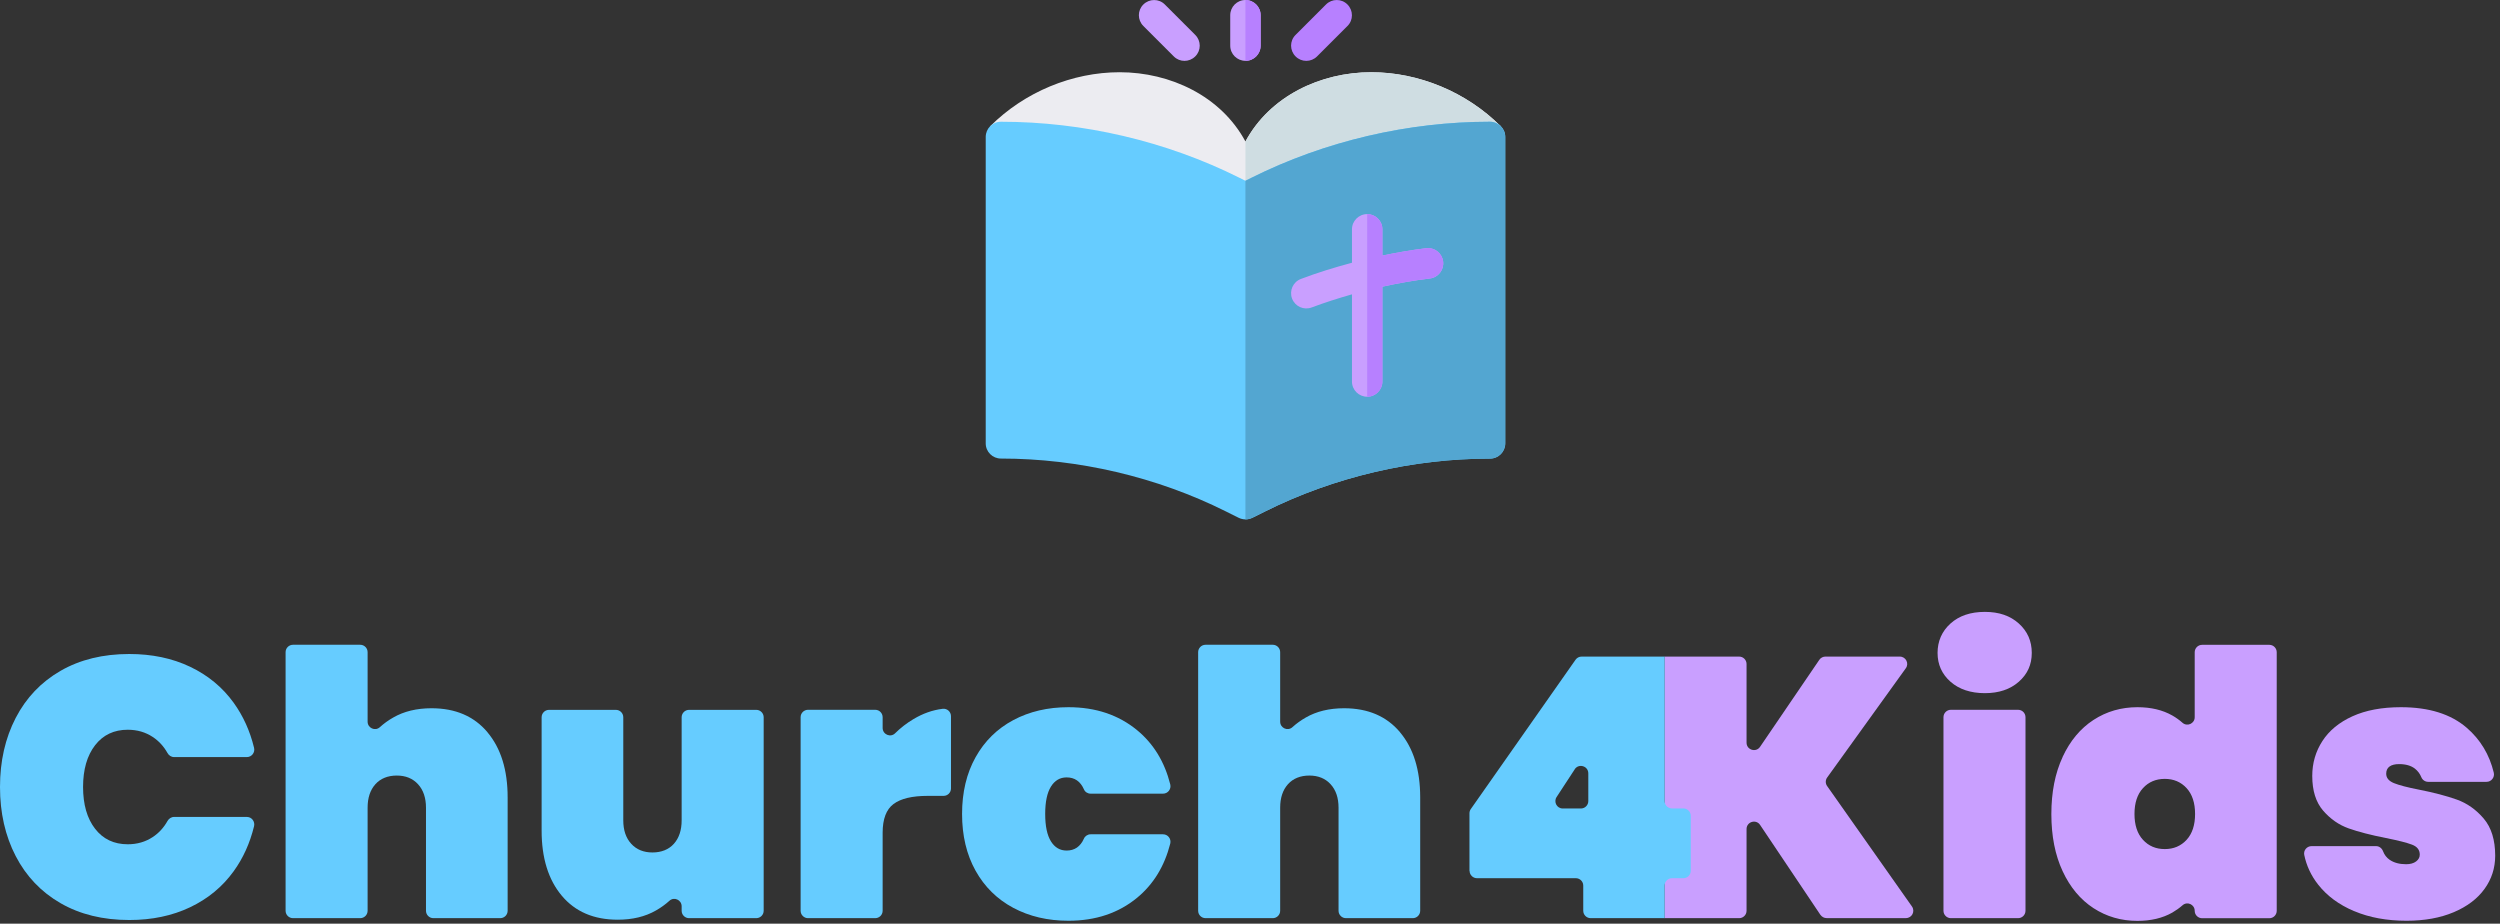 <svg xmlns="http://www.w3.org/2000/svg" width="406" height="150" viewBox="0 0 406 150" fill="none"><rect x="0" y="0" width="406" height="150" fill="#333333" stroke="none"/><g clip-path="url(#clip0_305_141)"><path d="M222.69 11.73C214.46 11.73 206.23 15.6 202.26 22.98C198.29 15.6 190.05 11.73 181.83 11.73C174.15 11.73 166.38 14.93 160.81 20.5L164.3 23.99L202.26 35.61L240.22 23.99L243.71 20.5C238.14 14.93 230.37 11.73 222.69 11.73Z" fill="#ECECF1"></path><path d="M243.71 20.5C238.14 14.93 230.37 11.73 222.69 11.73C214.46 11.73 206.23 15.6 202.26 22.98V35.62L240.22 24L243.71 20.51V20.5Z" fill="#CFDDE2"></path><path d="M202.26 0C200.89 0 199.79 1.11 199.79 2.47V7.41C199.79 8.78 200.9 9.88 202.26 9.88C203.62 9.88 204.73 8.77 204.73 7.41V2.47C204.73 1.11 203.62 0 202.26 0Z" fill="#C99FFF"></path><path d="M241.97 19.77C228.65 19.77 215.15 22.92 203.24 28.87L202.26 29.36L201.28 28.87C189.37 22.91 175.87 19.77 162.55 19.77C161.18 19.77 160.08 20.88 160.08 22.24V72C160.08 73.37 161.19 74.47 162.55 74.47C175.11 74.47 187.84 77.44 199.07 83.05L201.16 84.09C201.51 84.26 201.89 84.35 202.27 84.35C202.65 84.35 203.03 84.26 203.38 84.09L205.47 83.05C216.7 77.44 229.43 74.47 241.99 74.47C243.36 74.47 244.46 73.36 244.46 72V22.24C244.46 20.87 243.35 19.77 241.99 19.77H241.97Z" fill="#66CCFF"></path><path d="M203.36 84.1L205.45 83.06C216.68 77.45 229.41 74.48 241.97 74.48C243.34 74.48 244.44 73.37 244.44 72.01V22.24C244.44 20.87 243.33 19.77 241.97 19.77C228.65 19.77 215.15 22.92 203.24 28.87L202.26 29.36V84.35C202.64 84.35 203.02 84.26 203.37 84.09L203.36 84.1Z" fill="#53A6D1"></path><path d="M190.62 9.16L185.68 4.22C184.71 3.25 184.71 1.69 185.68 0.73C186.65 -0.23 188.21 -0.24 189.17 0.73L194.11 5.67C195.08 6.64 195.08 8.2 194.11 9.16C193.14 10.13 191.58 10.13 190.62 9.16Z" fill="#C99FFF"></path><path d="M204.73 7.41V2.47C204.73 1.11 203.62 0 202.26 0V9.89C203.63 9.89 204.73 8.78 204.73 7.42V7.41Z" fill="#B780FF"></path><path d="M210.4 9.16C209.43 8.19 209.43 6.63 210.4 5.67L215.34 0.73C216.31 -0.24 217.87 -0.24 218.83 0.73C219.79 1.7 219.8 3.26 218.83 4.22L213.89 9.16C212.92 10.13 211.36 10.13 210.4 9.16Z" fill="#B780FF"></path><path d="M231.62 40.31C229.23 40.59 226.86 41.02 224.5 41.5V37.24C224.5 35.87 223.39 34.77 222.03 34.77C220.67 34.77 219.56 35.88 219.56 37.24V42.67C216.76 43.42 213.98 44.27 211.27 45.3C209.99 45.78 209.35 47.21 209.83 48.49C210.32 49.78 211.75 50.41 213.02 49.93C215.17 49.12 217.36 48.43 219.56 47.8V61.96C219.56 63.33 220.67 64.43 222.03 64.43C223.39 64.43 224.5 63.32 224.5 61.96V46.56C227.05 46 229.62 45.54 232.21 45.23C233.56 45.07 234.53 43.84 234.37 42.48C234.21 41.13 232.97 40.14 231.62 40.32V40.31Z" fill="#C99FFF"></path><path d="M224.5 61.95V46.55C227.05 45.99 229.62 45.53 232.21 45.22C233.56 45.06 234.53 43.83 234.37 42.47C234.21 41.12 232.97 40.13 231.62 40.31C229.23 40.59 226.86 41.02 224.5 41.5V37.24C224.5 35.87 223.39 34.77 222.03 34.77V64.43C223.4 64.43 224.5 63.32 224.5 61.96V61.95Z" fill="#B780FF"></path><path d="M2.55 116.59C4.25 113.31 6.68 110.76 9.84 108.94C13 107.12 16.72 106.21 21 106.21C24.68 106.21 27.97 106.9 30.87 108.28C33.77 109.66 36.13 111.61 37.95 114.13C39.49 116.27 40.6 118.71 41.26 121.44C41.45 122.2 40.88 122.95 40.09 122.95H28.27C27.82 122.95 27.42 122.69 27.2 122.29C26.59 121.2 25.79 120.33 24.8 119.68C23.62 118.9 22.27 118.51 20.75 118.51C18.51 118.51 16.74 119.35 15.44 121.03C14.14 122.71 13.49 124.97 13.49 127.81C13.49 130.65 14.14 132.91 15.44 134.59C16.74 136.27 18.51 137.11 20.75 137.11C22.27 137.11 23.62 136.72 24.8 135.94C25.79 135.29 26.59 134.42 27.2 133.33C27.42 132.94 27.82 132.67 28.27 132.67H40.09C40.88 132.67 41.44 133.41 41.26 134.18C40.59 136.92 39.49 139.36 37.95 141.49C36.13 144.01 33.77 145.96 30.87 147.34C27.97 148.72 24.68 149.41 21 149.41C16.72 149.41 13 148.5 9.84 146.68C6.68 144.86 4.25 142.31 2.55 139.03C0.85 135.75 0 132.01 0 127.81C0 123.61 0.85 119.87 2.55 116.59Z" fill="#66CCFF"></path><path d="M79.17 118.93C81.35 121.53 82.44 125.05 82.44 129.49V147.91C82.44 148.57 81.9 149.11 81.24 149.11H70.38C69.72 149.11 69.18 148.57 69.18 147.91V131.17C69.18 129.57 68.75 128.3 67.89 127.36C67.03 126.42 65.88 125.95 64.44 125.95C63 125.95 61.8 126.42 60.96 127.36C60.12 128.3 59.7 129.57 59.7 131.17V147.91C59.7 148.57 59.16 149.11 58.5 149.11H47.58C46.92 149.11 46.38 148.57 46.38 147.91V105.91C46.38 105.25 46.92 104.71 47.58 104.71H58.5C59.16 104.71 59.7 105.25 59.7 105.91V117.2C59.7 118.23 60.92 118.79 61.68 118.1C62.33 117.51 63.06 116.98 63.87 116.52C65.61 115.52 67.68 115.02 70.08 115.02C73.96 115.02 76.99 116.32 79.17 118.92V118.93Z" fill="#66CCFF"></path><path d="M124.02 116.47V147.91C124.02 148.57 123.48 149.11 122.82 149.11H111.9C111.24 149.11 110.7 148.57 110.7 147.91V147.18C110.7 146.15 109.48 145.59 108.72 146.28C108.07 146.87 107.34 147.4 106.53 147.86C104.79 148.86 102.72 149.36 100.32 149.36C96.44 149.36 93.41 148.06 91.23 145.46C89.05 142.86 87.96 139.34 87.96 134.9V116.48C87.96 115.82 88.5 115.28 89.16 115.28H100.02C100.68 115.28 101.22 115.82 101.22 116.48V133.22C101.22 134.82 101.65 136.09 102.51 137.03C103.37 137.97 104.52 138.44 105.96 138.44C107.4 138.44 108.6 137.97 109.44 137.03C110.28 136.09 110.7 134.82 110.7 133.22V116.48C110.7 115.82 111.24 115.28 111.9 115.28H122.82C123.48 115.28 124.02 115.82 124.02 116.48V116.47Z" fill="#66CCFF"></path><path d="M148.32 116.8C149.86 115.87 151.45 115.31 153.09 115.11C153.81 115.02 154.44 115.59 154.44 116.31V128.05C154.44 128.71 153.9 129.25 153.24 129.25H150.66C148.14 129.25 146.29 129.69 145.11 130.57C143.93 131.45 143.34 133.01 143.34 135.25V147.91C143.34 148.57 142.8 149.11 142.14 149.11H131.22C130.56 149.11 130.02 148.57 130.02 147.91V116.47C130.02 115.81 130.56 115.27 131.22 115.27H142.14C142.8 115.27 143.34 115.81 143.34 116.47V118.22C143.34 119.27 144.61 119.83 145.36 119.09C146.25 118.21 147.24 117.44 148.32 116.8Z" fill="#66CCFF"></path><path d="M158.43 122.98C159.89 120.36 161.93 118.35 164.55 116.95C167.17 115.55 170.16 114.85 173.52 114.85C177.92 114.85 181.63 116.09 184.65 118.57C187.32 120.76 189.12 123.7 190.05 127.38C190.24 128.14 189.67 128.89 188.88 128.89H177.11C176.64 128.89 176.21 128.62 176.03 128.19C175.46 126.9 174.53 126.25 173.22 126.25C172.14 126.25 171.29 126.75 170.67 127.75C170.05 128.75 169.74 130.23 169.74 132.19C169.74 134.15 170.05 135.63 170.67 136.63C171.29 137.63 172.14 138.13 173.22 138.13C174.52 138.13 175.46 137.48 176.03 136.19C176.22 135.76 176.65 135.49 177.11 135.49H188.88C189.67 135.49 190.24 136.24 190.05 137C189.11 140.69 187.31 143.62 184.65 145.81C181.63 148.29 177.92 149.53 173.52 149.53C170.16 149.53 167.17 148.83 164.55 147.43C161.93 146.03 159.89 144.02 158.43 141.4C156.97 138.78 156.24 135.71 156.24 132.19C156.24 128.67 156.97 125.6 158.43 122.98Z" fill="#66CCFF"></path><path d="M227.37 118.93C229.55 121.53 230.64 125.05 230.64 129.49V147.91C230.64 148.57 230.1 149.11 229.44 149.11H218.58C217.92 149.11 217.38 148.57 217.38 147.91V131.17C217.38 129.57 216.95 128.3 216.09 127.36C215.23 126.42 214.08 125.95 212.64 125.95C211.2 125.95 210 126.42 209.16 127.36C208.32 128.3 207.9 129.57 207.9 131.17V147.91C207.9 148.57 207.36 149.11 206.7 149.11H195.78C195.12 149.11 194.58 148.57 194.58 147.91V105.91C194.58 105.25 195.12 104.71 195.78 104.71H206.7C207.36 104.71 207.9 105.25 207.9 105.91V117.2C207.9 118.23 209.12 118.79 209.88 118.1C210.53 117.51 211.26 116.98 212.07 116.52C213.81 115.52 215.88 115.02 218.28 115.02C222.16 115.02 225.19 116.32 227.37 118.92V118.93Z" fill="#66CCFF"></path><path d="M295.64 148.58L285.84 133.97C285.18 132.98 283.64 133.45 283.64 134.64V147.91C283.64 148.57 283.1 149.11 282.44 149.11H270.32V106.63H282.44C283.1 106.63 283.64 107.17 283.64 107.83V120.61C283.64 121.79 285.17 122.26 285.83 121.29L295.46 107.15C295.68 106.82 296.06 106.63 296.45 106.63H308.53C309.51 106.63 310.08 107.74 309.5 108.53L296.73 126.27C296.43 126.69 296.43 127.25 296.73 127.66L310.5 147.21C311.06 148.01 310.5 149.1 309.52 149.1H296.64C296.24 149.1 295.87 148.9 295.64 148.57V148.58Z" fill="#C99FFF"></path><path d="M316.76 110.71C315.36 109.47 314.66 107.91 314.66 106.03C314.66 104.15 315.36 102.52 316.76 101.26C318.16 100 320.02 99.37 322.34 99.37C324.66 99.37 326.46 100 327.86 101.26C329.26 102.52 329.96 104.11 329.96 106.03C329.96 107.95 329.26 109.47 327.86 110.71C326.46 111.95 324.62 112.57 322.34 112.57C320.06 112.57 318.16 111.95 316.76 110.71ZM328.94 116.47V147.91C328.94 148.57 328.4 149.11 327.74 149.11H316.82C316.16 149.11 315.62 148.57 315.62 147.91V116.47C315.62 115.81 316.16 115.27 316.82 115.27H327.74C328.4 115.27 328.94 115.81 328.94 116.47Z" fill="#C99FFF"></path><path d="M334.97 122.92C336.19 120.3 337.86 118.3 339.98 116.92C342.1 115.54 344.48 114.85 347.12 114.85C349.32 114.85 351.21 115.3 352.79 116.2C353.39 116.54 353.94 116.94 354.44 117.38C355.21 118.06 356.42 117.5 356.42 116.48V105.92C356.42 105.26 356.96 104.72 357.62 104.72H368.54C369.2 104.72 369.74 105.26 369.74 105.92V147.92C369.74 148.58 369.2 149.12 368.54 149.12H357.62C356.96 149.12 356.42 148.58 356.42 147.92C356.42 146.89 355.21 146.33 354.44 147.02C353.94 147.46 353.39 147.85 352.79 148.2C351.21 149.1 349.32 149.55 347.12 149.55C344.48 149.55 342.1 148.86 339.98 147.48C337.86 146.1 336.19 144.1 334.97 141.48C333.75 138.86 333.14 135.77 333.14 132.21C333.14 128.65 333.75 125.56 334.97 122.94V122.92ZM355.1 127.99C354.18 126.99 353 126.49 351.56 126.49C350.12 126.49 348.94 126.99 348.02 127.99C347.1 128.99 346.64 130.39 346.64 132.19C346.64 133.99 347.1 135.39 348.02 136.39C348.94 137.39 350.12 137.89 351.56 137.89C353 137.89 354.18 137.39 355.1 136.39C356.02 135.39 356.48 133.99 356.48 132.19C356.48 130.39 356.02 128.99 355.1 127.99Z" fill="#C99FFF"></path><path d="M382.31 147.97C379.85 146.93 377.9 145.49 376.46 143.65C375.32 142.2 374.57 140.59 374.21 138.84C374.06 138.1 374.64 137.41 375.4 137.41H385.87C386.38 137.41 386.82 137.75 387 138.23C387.23 138.83 387.58 139.29 388.08 139.63C388.78 140.11 389.67 140.35 390.75 140.35C391.43 140.35 391.97 140.2 392.37 139.9C392.77 139.6 392.97 139.23 392.97 138.79C392.97 138.03 392.55 137.49 391.71 137.17C390.87 136.85 389.45 136.49 387.45 136.09C385.01 135.61 383 135.09 381.42 134.53C379.84 133.97 378.46 133.01 377.28 131.65C376.1 130.29 375.51 128.41 375.51 126.01C375.51 123.93 376.06 122.04 377.16 120.34C378.26 118.64 379.89 117.3 382.05 116.32C384.21 115.34 386.83 114.85 389.91 114.85C394.47 114.85 398.04 115.97 400.62 118.21C402.83 120.13 404.29 122.56 404.99 125.48C405.17 126.24 404.59 126.97 403.82 126.97H394.33C393.85 126.97 393.41 126.67 393.23 126.23C393 125.66 392.65 125.2 392.2 124.84C391.56 124.34 390.7 124.09 389.62 124.09C388.94 124.09 388.42 124.22 388.06 124.48C387.7 124.74 387.52 125.13 387.52 125.65C387.52 126.33 387.94 126.84 388.78 127.18C389.62 127.52 390.96 127.87 392.8 128.23C395.24 128.71 397.3 129.25 398.98 129.85C400.66 130.45 402.12 131.48 403.36 132.94C404.6 134.4 405.22 136.41 405.22 138.97C405.22 140.97 404.64 142.77 403.48 144.37C402.32 145.97 400.65 147.23 398.47 148.15C396.29 149.07 393.74 149.53 390.82 149.53C387.62 149.53 384.79 149.01 382.33 147.97H382.31Z" fill="#C99FFF"></path><path d="M238.64 141.42V132.08C238.64 131.83 238.72 131.59 238.86 131.39L255.87 107.14C256.09 106.82 256.46 106.63 256.85 106.63H270.33V130.09C270.33 130.75 270.87 131.29 271.53 131.29H273.38C274.04 131.29 274.58 131.83 274.58 132.49V141.42C274.58 142.08 274.04 142.62 273.38 142.62H271.53C270.87 142.62 270.33 143.16 270.33 143.82V149.11H258.32C257.66 149.11 257.12 148.57 257.12 147.91V143.82C257.12 143.16 256.58 142.62 255.92 142.62H239.86C239.2 142.62 238.66 142.08 238.66 141.42H238.64ZM255.74 124.93L252.79 129.44C252.27 130.24 252.84 131.3 253.79 131.3H256.74C257.4 131.3 257.94 130.76 257.94 130.1V125.59C257.94 124.4 256.39 123.93 255.73 124.93H255.74Z" fill="#66CCFF"></path></g><defs><clipPath id="clip0_305_141"><rect width="405.2" height="149.53" fill="white"></rect></clipPath></defs></svg>